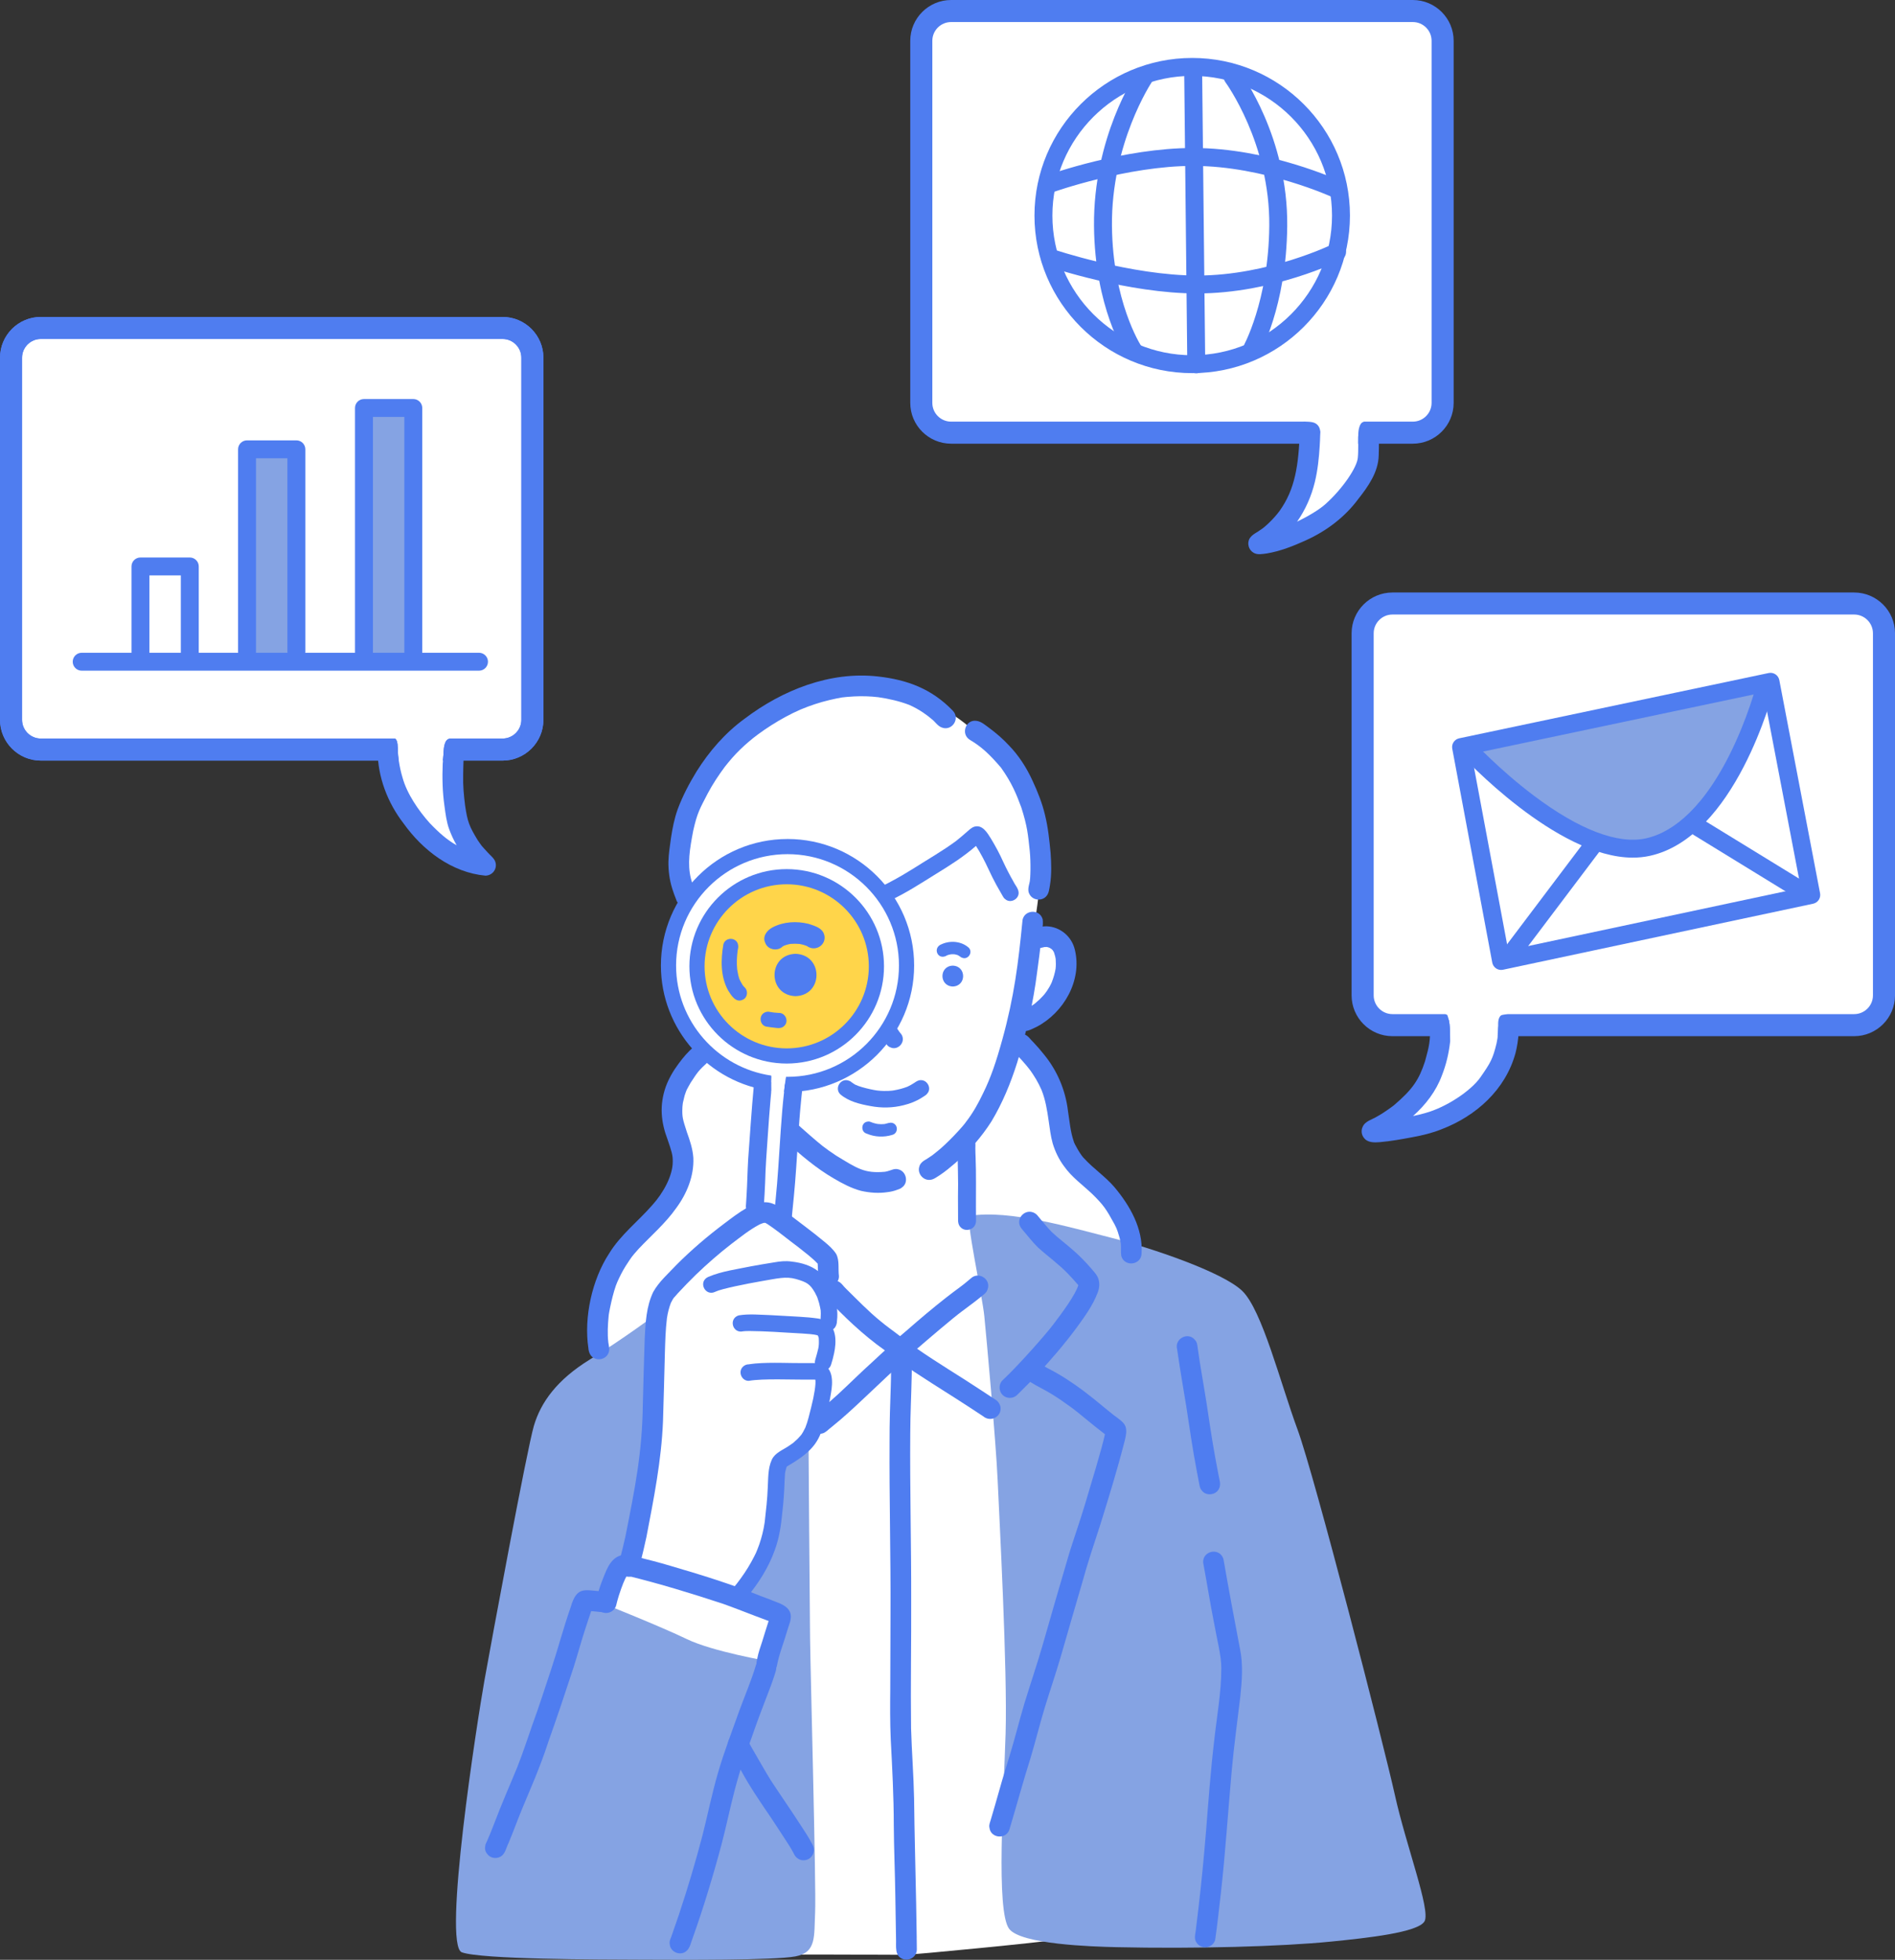 <svg width="236" height="244" viewBox="0 0 236 244" fill="none" xmlns="http://www.w3.org/2000/svg">
<rect x="0" y="0" width="236" height="244" fill="#333333" stroke="none"/>
<g id="_&#227;&#131;&#172;&#227;&#130;&#164;&#227;&#131;&#164;&#227;&#131;&#188;_11" clip-path="url(#clip0_328_7870)">
<g id="Group">
<path id="Vector" d="M108.251 85.629C104.264 85.45 99.385 86.757 95.932 88.898C92.48 91.039 87.66 96.268 86.648 99.121C85.637 101.974 84.386 104.41 84.625 106.551C84.864 108.692 85.518 111.306 85.518 111.306C85.518 111.306 84.507 113.267 83.912 115.942C83.318 118.616 82.841 120.28 83.734 123.133C84.627 125.986 87.126 130.385 87.126 130.385C87.126 130.385 87.899 131.395 86.709 132.524C85.518 133.653 84.567 133.951 84.388 136.03C84.209 138.11 84.269 138.348 84.685 140.726C85.101 143.104 85.697 143.639 85.103 145.54C84.508 147.442 81.382 151.534 78.768 154.441C76.154 157.349 75.204 156.637 74.847 161.087C74.489 165.537 74.787 166.843 74.787 169.215C74.787 171.588 71.578 184.228 71.46 185.83C71.341 187.433 72.89 239.562 72.89 239.562C72.89 239.562 91.453 243.389 97.736 243.352C103.49 243.317 112.222 243.396 112.95 243.372C113.678 243.348 129.596 241.866 131.988 241.437C136.837 240.569 140.666 155.956 140.666 155.956C140.666 155.956 142.016 153.599 138.958 150.374C135.901 147.149 134.448 147.531 132.974 143.762C131.5 139.993 132.081 139.086 130.585 135.641C129.087 132.196 126.231 128.921 126.231 128.921L126.981 126.825C126.981 126.825 127.095 129.065 129.395 126.372C131.695 123.679 133.398 122.596 132.895 120.833C132.392 119.071 131.578 117.427 131.578 117.427L128.534 116.892C128.534 116.892 129.462 111.677 129.558 108.917C129.654 106.156 129.797 99.977 126.971 96.793C124.146 93.609 120.396 89.77 117.957 88.61C115.518 87.45 108.251 85.629 108.251 85.629Z" fill="white"/>
<path id="Vector_2" d="M97.933 131.148C104.022 131.148 108.958 126.218 108.958 120.136C108.958 114.055 104.022 109.125 97.933 109.125C91.844 109.125 86.908 114.055 86.908 120.136C86.908 126.218 91.844 131.148 97.933 131.148Z" fill="#FFD54A"/>
<g id="Group_2">
<path id="Vector_3" d="M81.879 163.52C81.879 163.52 77.567 166.731 73.464 169.258C69.361 171.785 67.351 174.588 66.487 177.524C65.623 180.459 61.221 204.234 60.331 209.219C59.441 214.207 55.079 242.183 57.519 243.068C59.96 243.954 74.416 243.967 80.053 243.986C84.804 244.003 96.396 244.075 99.055 243.578C101.715 243.08 101.368 241.087 101.514 238.073C101.659 235.06 100.93 207.972 100.884 203.919C100.838 199.865 100.693 179.79 100.693 179.79C100.693 179.79 99.788 180.028 98.12 180.836C96.453 181.646 96.358 182.384 96.358 184.691C96.358 186.998 95.692 192.495 94.118 194.447C92.547 196.398 91.451 198.444 91.451 198.444L97.026 200.633L95.692 206.819C95.692 206.819 88.751 205.624 85.54 204.073C82.33 202.522 75.298 199.717 75.298 199.717L77.057 194.849L78.804 195.655C78.804 195.655 81.116 183.094 81.629 176.29C82.143 169.486 81.879 163.518 81.879 163.518V163.52Z" fill="#85A3E3"/>
<path id="Vector_4" d="M120.767 151.384C120.19 151.482 122.332 161.329 122.584 163.856C122.837 166.383 124.029 179.436 124.244 184.264C124.458 189.091 125.475 207.907 125.235 215.831C124.994 223.755 124.025 237.874 125.666 240.13C127.086 242.082 136.049 242.358 138.991 242.425C148.807 242.65 159.638 242.348 165.813 241.727C170.197 241.286 176.66 240.603 177.417 239.19C178.175 237.776 175.109 229.777 173.716 223.481C172.323 217.185 163.721 183.744 161.586 177.958C159.451 172.173 157.177 163.082 154.695 160.71C152.213 158.337 143.242 155.328 138.395 154.105C133.55 152.88 125.666 150.554 120.764 151.382L120.767 151.384Z" fill="#85A3E3"/>
</g>
<g id="Group_3">
<path id="Vector_5" d="M118.653 88.473C116.045 85.774 113.01 84.63 109.336 84.222C103.369 83.546 97.43 85.924 92.731 89.483C90.309 91.247 88.323 93.535 86.738 96.066C85.826 97.556 85.006 99.118 84.397 100.756C83.991 101.897 83.749 103.089 83.57 104.285C83.438 105.283 83.265 106.283 83.244 107.292C83.229 108.426 83.382 109.565 83.723 110.648C83.861 111.097 84.027 111.536 84.199 111.974C84.285 112.296 84.505 112.574 84.792 112.742C85.496 113.171 86.473 112.766 86.684 111.974C86.822 111.553 86.638 111.161 86.487 110.775C86.317 110.322 86.168 109.862 86.047 109.394C85.584 107.555 85.903 105.693 86.331 103.432C86.83 101.205 87.141 100.711 88.16 98.747C88.771 97.603 89.491 96.519 90.262 95.477C90.558 95.103 90.86 94.736 91.173 94.376C91.81 93.65 92.507 92.978 93.242 92.353C94.584 91.182 97.207 89.41 99.718 88.332C99.728 88.327 99.737 88.324 99.747 88.32C100.899 87.838 102.088 87.445 103.302 87.157C104.927 86.793 104.817 86.809 106.372 86.706C107.371 86.656 108.376 86.684 109.369 86.802C110.683 86.992 111.99 87.287 113.232 87.761C114.518 88.325 115.528 89.089 116.002 89.504C116.442 89.821 116.736 90.355 117.246 90.561C118.524 91.105 119.64 89.482 118.653 88.475V88.473Z" fill="#4F7DF0"/>
<path id="Vector_6" d="M130.841 106.215C130.693 104.631 130.53 103.039 130.15 101.492C129.802 100.008 129.235 98.589 128.594 97.21C127.85 95.582 126.875 94.057 125.621 92.774C124.893 91.99 124.08 91.292 123.223 90.652C122.73 90.307 122.241 89.832 121.626 89.749C120.25 89.531 119.606 91.42 120.805 92.124C122.201 92.951 123.225 93.889 124.661 95.572C126.026 97.485 126.593 98.909 127.196 100.543C127.95 102.899 128.021 103.88 128.242 105.913C128.39 107.335 128.342 109.564 128.209 109.914C128.096 110.396 127.943 110.921 128.235 111.372C128.634 112.087 129.688 112.217 130.259 111.632C130.643 111.257 130.669 110.687 130.764 110.186C130.975 108.872 130.934 107.539 130.841 106.217V106.215Z" fill="#4F7DF0"/>
<path id="Vector_7" d="M129.852 114.447C129.439 113.032 127.342 113.3 127.321 114.789C126.816 119.896 126.318 124.037 124.827 129.426C124.075 132.158 123.392 134.174 122.445 136.089C121.849 137.346 121.169 138.569 120.312 139.669C120.044 140.115 117.904 142.455 116.585 143.455C115.965 143.948 116.349 143.68 115.415 144.296C115.011 144.519 114.594 144.793 114.482 145.272C114.245 146.064 114.898 146.91 115.724 146.9C116.243 146.907 116.65 146.543 117.071 146.289C117.741 145.84 118.362 145.322 118.974 144.797C120.707 143.306 122.23 141.563 123.462 139.638C124.845 137.344 125.87 134.847 126.676 132.297C127.809 128.616 128.685 124.85 129.163 121.026C129.35 119.645 129.537 118.263 129.693 116.878C129.745 116.07 129.949 115.254 129.853 114.447H129.852Z" fill="#4F7DF0"/>
<path id="Vector_8" d="M111.89 145.591C111.404 145.428 110.966 145.718 110.504 145.826C110.408 145.85 110.31 145.871 110.212 145.888C107.653 146.119 106.775 145.481 104.122 143.87C102.584 142.834 102.39 142.664 100.91 141.388C100.551 141.067 100.185 140.757 99.828 140.436C99.652 140.276 99.489 140.091 99.256 140.024C97.966 139.484 96.867 141.103 97.849 142.11C99.719 143.798 101.65 145.45 103.837 146.72C104.908 147.349 106.03 147.945 107.237 148.265C108.32 148.509 109.445 148.591 110.544 148.422C110.951 148.375 111.351 148.281 111.732 148.133C111.94 148.049 112.167 148.003 112.33 147.84C113.187 147.252 112.885 145.843 111.892 145.589L111.89 145.591Z" fill="#4F7DF0"/>
<path id="Vector_9" d="M133.864 118.266C133.491 116.618 132.066 115.396 130.369 115.326C129.992 115.315 129.618 115.384 129.25 115.458C128.969 115.526 128.658 115.568 128.443 115.777C127.318 116.611 128.223 118.393 129.566 118.028C129.745 117.983 129.922 117.938 130.102 117.904C130.193 117.897 130.284 117.896 130.375 117.901C130.389 117.904 130.405 117.906 130.418 117.909C130.499 117.93 130.578 117.952 130.657 117.98C130.679 117.992 130.703 118 130.724 118.012C130.788 118.047 130.848 118.084 130.908 118.124C130.935 118.148 130.965 118.17 130.992 118.194C131.035 118.234 131.074 118.275 131.114 118.318C131.167 118.395 131.214 118.475 131.257 118.559C131.311 118.719 131.361 118.88 131.403 119.043C131.425 119.136 131.444 119.23 131.461 119.325C131.466 119.369 131.471 119.414 131.475 119.458C131.504 119.838 131.504 120.218 131.464 120.598C131.366 121.188 131.193 121.762 130.975 122.318C130.81 122.689 130.607 123.044 130.377 123.378C130.058 123.799 130.219 123.667 129.486 124.413C128.627 125.161 129.068 124.837 128.237 125.38C127.972 125.538 127.696 125.675 127.416 125.802C127.212 125.871 126.999 125.924 126.842 126.08C125.985 126.665 126.287 128.079 127.28 128.331C127.933 128.509 128.546 128.086 129.122 127.834C132.483 126.067 134.781 122.061 133.866 118.266H133.864Z" fill="#4F7DF0"/>
<path id="Vector_10" d="M138.799 147.811C137.665 146.488 136.195 145.512 135.023 144.232C134.635 143.901 133.733 142.323 133.709 142.064C133.299 140.866 133.209 139.594 133.007 138.351C132.708 135.754 131.664 133.274 129.994 131.26C129.589 130.748 129.159 130.254 128.711 129.779C128.35 129.453 128.081 128.976 127.615 128.799C126.65 128.372 125.59 129.294 125.877 130.318C125.982 130.731 126.327 130.999 126.604 131.301C127.024 131.736 127.435 132.182 127.821 132.649C128.273 133.212 128.385 133.311 129.044 134.39C129.292 134.816 129.513 135.255 129.712 135.704C130.205 136.933 130.411 138.245 130.599 139.549C130.74 140.492 130.841 141.448 131.104 142.368C131.411 143.381 131.878 144.354 132.516 145.203C133.476 146.574 134.862 147.54 136.059 148.686C137.442 150.048 137.763 150.528 138.812 152.446C138.89 152.595 138.962 152.748 139.032 152.901C139.092 153.05 139.151 153.199 139.202 153.352C139.362 153.827 139.503 154.311 139.582 154.805C139.626 155.327 139.566 155.855 139.642 156.373C140.049 157.788 142.155 157.517 142.172 156.032C142.357 152.956 140.717 150.099 138.799 147.813V147.811Z" fill="#4F7DF0"/>
<g id="Group_4">
<path id="Vector_11" d="M75.76 167.135C75.76 167.125 75.759 167.114 75.757 167.104C75.757 167.109 75.757 167.114 75.757 167.119C75.757 167.125 75.757 167.13 75.759 167.133L75.76 167.135Z" fill="#4F7DF0"/>
<path id="Vector_12" d="M86.432 130.316C85.69 130.925 85.077 131.664 84.508 132.433C83.854 133.313 83.292 134.267 82.914 135.298C82.111 137.602 82.299 139.676 83.156 141.923C83.625 143.285 83.804 143.848 83.782 144.601C83.801 146.349 82.624 148.497 81.26 150.01C79.479 152.059 77.27 153.74 75.845 156.083C73.734 159.315 72.703 164.007 73.273 167.824C73.311 168.315 73.486 168.819 73.943 169.066C74.531 169.425 75.369 169.203 75.706 168.605C75.989 168.136 75.84 167.635 75.759 167.136C75.772 167.253 75.781 167.335 75.759 167.129C75.759 167.126 75.759 167.124 75.759 167.121C75.748 167.062 75.74 167.002 75.733 166.944C75.74 166.98 75.748 167.045 75.757 167.105C75.633 166.028 75.697 164.94 75.798 163.863C75.781 163.702 76.322 160.801 76.923 159.506C76.901 159.557 76.879 159.612 76.863 159.646C77.174 158.948 77.516 158.258 77.925 157.612C78.749 156.358 78.615 156.526 79.551 155.466C81.126 153.798 82.89 152.294 84.216 150.405C85.542 148.612 86.444 146.414 86.348 144.159C86.274 143.047 85.92 141.992 85.544 140.952C85.029 139.331 84.931 139.125 84.987 137.827C85.06 137.163 84.991 137.516 85.262 136.403C85.558 135.55 85.4 135.9 86.006 134.809C86.856 133.529 86.915 133.351 88.254 132.138C89.395 130.901 87.705 129.156 86.432 130.318V130.316Z" fill="#4F7DF0"/>
</g>
<path id="Vector_13" d="M136.669 158.933C136.485 158.571 136.186 158.279 135.93 157.967C135.231 157.16 134.493 156.387 133.685 155.687C132.806 154.901 131.846 154.206 130.989 153.395C130.324 152.716 129.747 151.959 129.127 151.24C127.881 150.098 126.145 151.799 127.304 153.06C127.959 153.815 128.56 154.622 129.276 155.32C130.513 156.435 131.878 157.406 133.033 158.612C133.467 159.065 133.89 159.53 134.295 160.008C133.912 161.228 132.344 163.367 131.157 164.918C130.314 166.055 126.823 170.015 124.857 171.847C124.271 172.411 124.407 173.468 125.118 173.868C125.606 174.16 126.282 174.072 126.679 173.667C126.837 173.511 126.995 173.355 127.153 173.199C127.847 172.509 128.539 171.818 129.206 171.103C130.923 169.255 132.571 167.339 134.072 165.309C135.059 163.952 136.068 162.58 136.676 161.003C136.956 160.35 137.002 159.578 136.67 158.934L136.669 158.933Z" fill="#4F7DF0"/>
<path id="Vector_14" d="M138.665 176.158C138.314 175.886 137.971 175.606 137.629 175.321C136.743 174.58 135.844 173.851 134.92 173.154C133.527 172.113 132.072 171.159 130.521 170.37C130.089 170.171 129.714 169.785 129.228 169.744C127.849 169.53 127.21 171.411 128.407 172.118C129.225 172.626 130.099 173.034 130.922 173.534C131.808 174.069 132.648 174.674 133.489 175.277C134.176 175.765 136.1 177.423 137.608 178.565C137.194 180.475 135.868 184.789 135.116 187.316C134.518 189.313 133.826 191.279 133.197 193.267C132.066 197.106 130.947 200.949 129.852 204.799C129.147 207.244 128.323 209.652 127.577 212.083C126.921 214.286 126.377 216.521 125.698 218.717C125.071 220.71 124.486 222.717 123.926 224.731C123.756 225.32 123.586 225.907 123.41 226.493C123.323 226.84 123.134 227.185 123.223 227.547C123.371 228.905 125.355 229.063 125.731 227.718C126.604 224.807 127.392 221.87 128.313 218.971C128.948 216.873 129.465 214.742 130.099 212.644C130.746 210.522 131.471 208.424 132.093 206.295C132.995 203.214 133.86 200.124 134.776 197.048C135.441 194.617 136.239 192.229 137.024 189.836C138.103 186.372 139.171 182.902 140.068 179.387C140.566 177.412 140.088 177.225 138.666 176.158H138.665Z" fill="#4F7DF0"/>
<path id="Vector_15" d="M151.746 183.609C151.61 182.909 151.48 182.205 151.351 181.504C150.918 179.152 150.583 176.786 150.221 174.422C149.968 172.806 149.673 171.197 149.419 169.581C149.326 168.963 149.247 168.344 149.149 167.728C149.101 167.426 149.08 167.093 148.852 166.867C148.022 165.745 146.231 166.644 146.598 167.989C146.937 170.372 147.351 172.741 147.739 175.115C148.142 177.776 148.527 180.438 149.032 183.082C149.133 183.629 149.238 184.175 149.346 184.72C149.405 185.008 149.437 185.326 149.654 185.544C150.143 186.278 151.363 186.177 151.779 185.413C152.12 184.84 151.844 184.211 151.748 183.61L151.746 183.609Z" fill="#4F7DF0"/>
<path id="Vector_16" d="M154.431 205.318C153.718 201.589 153.02 197.858 152.368 194.118C151.87 192.504 149.489 193.14 149.884 194.802C150.329 197.159 150.695 199.532 151.162 201.886C151.581 204.236 152.1 206.094 152.1 207.689C152.103 210.736 151.531 213.743 151.208 216.764C150.762 220.544 150.487 224.34 150.186 228.133C149.929 231.218 149.638 234.299 149.278 237.371C149.159 238.402 149.037 239.433 148.903 240.463C148.829 240.921 148.716 241.394 148.984 241.809C149.532 242.772 151.054 242.59 151.339 241.502C151.614 239.569 151.825 237.625 152.047 235.685C152.613 230.64 152.935 225.572 153.391 220.516C153.666 217.413 154.104 214.328 154.465 211.235C154.674 209.271 154.827 207.271 154.434 205.32L154.431 205.318Z" fill="#4F7DF0"/>
<path id="Vector_17" d="M104.144 156.13C103.752 155.521 103.206 155.039 102.65 154.584C101.892 153.958 101.123 153.349 100.338 152.757C98.991 151.755 99.031 151.743 97.825 150.846C97.347 150.51 96.891 150.12 96.344 149.901C95.922 149.71 95.436 149.647 94.975 149.69C94.259 149.744 93.6 150.072 92.974 150.402C91.987 150.968 91.083 151.669 90.175 152.355C88.088 153.922 86.102 155.62 84.257 157.466C83.249 158.549 82.085 159.544 81.355 160.846C80.487 162.65 80.388 164.688 80.29 166.654C80.189 169.399 80.137 172.144 80.056 174.889C79.979 180.849 79.091 185.235 77.89 191.287C77.686 192.202 77.466 193.113 77.232 194.02C77.157 194.411 76.939 194.797 77.028 195.199C77.083 196.081 78.203 196.606 78.943 196.139C79.476 195.832 79.58 195.243 79.718 194.694C80.001 193.583 80.273 192.468 80.508 191.344C81.418 186.592 82.373 181.818 82.567 176.971C82.66 174.158 82.727 171.345 82.801 168.531C82.844 167.056 82.882 165.579 83.059 164.112C83.156 163.465 83.314 162.827 83.548 162.216C84.017 161.336 83.758 161.808 84.431 161C85.156 160.225 85.891 159.454 86.654 158.715C88.064 157.36 89.536 156.07 91.085 154.874C92.205 154.025 93.306 153.134 94.549 152.472C94.625 152.434 94.701 152.402 94.778 152.367C94.869 152.333 94.96 152.301 95.053 152.271C95.084 152.261 95.115 152.254 95.147 152.246C95.194 152.244 95.24 152.244 95.285 152.246C95.302 152.249 95.319 152.253 95.334 152.258C95.664 152.44 95.966 152.669 96.276 152.884C97.423 153.711 97.957 154.179 99.417 155.27C100.242 155.932 101.107 156.56 101.834 157.33C101.849 157.766 101.863 158.202 101.889 158.638C101.908 159.051 101.959 159.502 102.282 159.797C103.06 160.593 104.501 160.014 104.481 158.888C104.36 157.981 104.573 156.956 104.142 156.13H104.144Z" fill="#4F7DF0"/>
<path id="Vector_18" d="M98.447 200.908C98.263 200.155 97.512 199.776 96.844 199.517C96.126 199.217 95.391 198.959 94.665 198.681C91.013 197.199 87.244 196.048 83.464 194.942C82.1 194.532 80.721 194.18 79.338 193.839C78.713 193.679 78.079 193.456 77.432 193.615C75.874 193.991 75.431 195.76 74.893 197.062C74.639 197.76 74.417 198.472 74.249 199.196C74.053 199.858 74.477 200.608 75.149 200.779C75.817 200.961 76.557 200.556 76.734 199.881C76.829 199.479 76.937 199.081 77.059 198.688C77.451 197.481 77.792 196.604 78.079 196.173C78.119 196.184 78.156 196.194 78.196 196.202C82.183 197.177 86.107 198.385 90.005 199.663C91.355 200.141 92.686 200.67 94.025 201.179C94.738 201.455 95.298 201.646 95.722 201.817C95.456 202.663 95.183 203.505 94.927 204.355C94.706 205.048 94.451 205.732 94.317 206.449C94.276 206.725 94.163 207.005 94.235 207.283C94.388 208.657 96.368 208.789 96.743 207.455C97.019 205.948 97.612 204.521 98.033 203.051C98.223 202.349 98.615 201.651 98.45 200.908H98.447Z" fill="#4F7DF0"/>
<path id="Vector_19" d="M75.343 198.137C72.923 198.098 71.894 197.23 71.056 200.144C70.161 202.697 69.481 205.317 68.626 207.881C67.865 210.137 67.157 212.412 66.334 214.647C65.704 216.438 65.123 218.248 64.421 220.014C63.638 221.943 62.513 224.464 61.482 227.2C61.089 228.207 60.943 228.555 60.774 228.945C60.666 229.257 60.443 229.536 60.427 229.871C60.355 230.199 60.458 230.573 60.681 230.821C61.041 231.345 61.805 231.465 62.344 231.152C62.942 230.801 63.036 230.034 63.334 229.459C63.907 228.099 64.407 226.707 64.965 225.342C65.953 222.949 67.251 220.079 68.297 216.838C69.39 213.764 70.424 210.671 71.439 207.573C71.961 205.933 72.403 204.268 72.944 202.635C73.174 201.954 73.387 201.266 73.624 200.587C74.355 200.618 75.135 200.846 75.84 200.599C77.121 200.096 76.731 198.132 75.343 198.137Z" fill="#4F7DF0"/>
<path id="Vector_20" d="M96.65 207.487C96.499 206.116 94.513 205.981 94.142 207.315C93.57 209.244 92.767 211.091 92.076 212.978C91.171 215.545 90.178 218.085 89.424 220.702C88.674 223.256 88.155 225.867 87.502 228.447C86.628 231.796 85.638 235.115 84.544 238.401C84.269 239.203 83.996 240.006 83.713 240.806C83.593 241.226 83.309 241.639 83.411 242.087C83.45 242.722 84.058 243.197 84.677 243.202C85.506 243.19 85.864 242.569 86.066 241.856C86.305 241.197 86.533 240.535 86.76 239.872C87.432 237.927 88.045 235.961 88.632 233.99C89.215 232.007 89.781 230.018 90.266 228.01C90.81 225.711 91.312 223.4 91.983 221.134C92.586 219.019 93.402 216.975 94.113 214.896C94.694 213.253 95.348 211.638 95.953 210.005C96.148 209.479 96.339 208.95 96.504 208.415C96.588 208.113 96.733 207.804 96.65 207.489V207.487Z" fill="#4F7DF0"/>
<path id="Vector_21" d="M100.855 229.049C100.485 228.406 100.072 227.79 99.668 227.167C98.471 225.32 97.213 223.513 96.006 221.674C95.144 220.283 94.357 218.845 93.527 217.435C93.411 217.228 93.302 217.013 93.208 216.795C93.208 216.792 93.204 216.787 93.203 216.783C93.115 216.463 92.897 216.183 92.61 216.015C91.641 215.432 90.403 216.378 90.717 217.468C91.107 218.526 91.738 219.465 92.293 220.439C93.385 222.455 94.678 224.342 95.968 226.232C96.724 227.394 97.504 228.538 98.242 229.71C98.438 230.02 98.625 230.334 98.797 230.658C98.929 230.905 99.043 231.185 99.295 231.334C99.677 231.677 100.293 231.689 100.726 231.436C101.121 231.192 101.353 230.789 101.363 230.324C101.368 229.849 101.057 229.459 100.851 229.053L100.855 229.049Z" fill="#4F7DF0"/>
<path id="Vector_22" d="M120.875 159.187C119.735 160.185 119.261 160.425 117.747 161.619C116.13 162.891 114.556 164.217 113.009 165.574C112.705 165.838 112.399 166.099 112.09 166.356C111.09 165.579 110.43 165.143 109.633 164.469C108.119 163.239 106.77 161.825 105.379 160.463C105.03 160.151 104.786 159.676 104.329 159.514C103.04 158.974 101.94 160.594 102.923 161.601C105.126 163.939 107.459 166.172 110.083 168.041C110.226 168.147 110.369 168.255 110.511 168.365C110.633 168.461 110.848 168.631 110.951 168.716C111.36 169.113 111.932 169.32 112.492 169.142C113.015 168.964 113.421 168.576 113.845 168.238C115.667 166.658 118.759 164.026 119.781 163.277C120.551 162.693 121.337 162.132 122.086 161.523C122.4 161.239 122.826 161.014 122.966 160.592C123.51 159.309 121.877 158.204 120.877 159.187H120.875Z" fill="#4F7DF0"/>
<path id="Vector_23" d="M111.356 167.172C110.403 167.881 109.57 168.734 108.691 169.526C107.222 170.845 105.827 172.242 104.376 173.582C103.739 174.158 103.098 174.728 102.438 175.277C102.095 175.561 101.75 175.844 101.403 176.127C101.193 176.287 100.978 176.467 100.905 176.73C100.475 177.694 101.401 178.75 102.425 178.466C102.852 178.351 103.137 177.987 103.484 177.735C103.891 177.4 104.302 177.068 104.702 176.724C107.389 174.398 109.867 171.842 112.538 169.495C112.571 169.468 112.598 169.446 112.622 169.425C112.772 169.32 112.926 169.224 113.019 169.063C113.132 168.939 113.21 168.794 113.249 168.625C113.565 167.541 112.328 166.589 111.356 167.172Z" fill="#4F7DF0"/>
<path id="Vector_24" d="M124.568 175.035C124.458 174.717 124.278 174.431 123.976 174.266C123.345 173.841 122.705 173.427 122.067 173.012C119.474 171.295 116.793 169.711 114.238 167.936C114.151 167.872 114.103 167.834 114.077 167.816C113.642 167.455 113.251 167.001 112.646 166.999C111.516 167.004 110.929 168.395 111.736 169.195C113.076 170.372 114.623 171.274 116.107 172.252C118.232 173.592 120.35 174.942 122.443 176.33C123.424 177.165 124.891 176.295 124.57 175.033L124.568 175.035Z" fill="#4F7DF0"/>
<path id="Vector_25" d="M114.166 241.245C114.147 239.797 114.113 238.349 114.094 236.901C114.015 232.587 113.885 228.274 113.84 223.958C113.782 221.026 113.548 218.099 113.462 215.167C113.395 209.817 113.5 204.466 113.478 199.115C113.493 192.212 113.306 185.31 113.362 178.409C113.369 176.026 113.496 173.645 113.543 171.262C113.555 170.722 113.557 170.181 113.57 169.643C113.57 169.233 113.699 168.809 113.51 168.425C113.01 167.157 111.045 167.521 111.045 168.92C110.939 170.142 110.989 171.372 110.935 172.595C110.86 174.854 110.774 177.114 110.784 179.375C110.74 186.58 110.939 193.782 110.901 200.987C110.893 204.042 110.875 207.098 110.872 210.153C110.853 212.296 110.836 214.44 110.932 216.581C111.119 220.122 111.306 223.664 111.31 227.212C111.329 230.144 111.459 233.074 111.502 236.007C111.525 237.773 111.564 239.538 111.588 241.302C111.641 242.278 111.334 243.595 112.55 243.942C113.113 244.072 113.706 243.859 114.005 243.35C114.122 243.149 114.18 242.933 114.18 242.7C114.177 242.214 114.17 241.729 114.163 241.245H114.166Z" fill="#4F7DF0"/>
<path id="Vector_26" d="M103.795 161.046C102.897 158.516 101.2 157.359 98.567 157.066C97.846 156.961 97.124 157.039 96.411 157.167C95.446 157.318 94.484 157.485 93.524 157.66C91.746 158.03 89.908 158.26 88.225 158.967C86.879 159.547 87.813 161.49 89.117 160.811C89.828 160.458 93.055 159.814 94.771 159.519C96.855 159.167 97.835 158.886 99.123 159.24C100.51 159.638 100.879 159.879 101.48 160.914C101.873 161.696 101.715 161.307 102.006 162.219C102.243 163.247 102.246 163.034 102.196 164.223C102.191 164.285 102.182 164.345 102.176 164.407C102.043 164.926 102.38 165.505 102.904 165.638C103.723 165.82 104.237 165.215 104.237 164.431C104.379 163.288 104.178 162.123 103.794 161.046H103.795Z" fill="#4F7DF0"/>
<path id="Vector_27" d="M102.888 164.491C102.246 164.124 101.478 164.117 100.76 164.026C99.173 163.894 97.581 163.841 95.992 163.738C94.665 163.699 93.32 163.551 92.001 163.766C90.702 164.167 91.222 166.066 92.548 165.75C93.124 165.649 96.214 165.793 97.77 165.901C98.83 165.944 101.227 166.102 101.331 166.15C101.49 166.179 101.655 166.202 101.811 166.248C101.817 166.25 101.82 166.253 101.825 166.255C101.827 166.256 101.83 166.258 101.832 166.262C101.856 166.299 101.88 166.337 101.899 166.377C101.92 166.437 101.94 166.495 101.956 166.557C101.961 166.579 101.963 166.601 101.968 166.624C102.033 167.718 101.903 167.955 101.521 169.329C101.245 170.339 102.495 171.065 103.244 170.331C103.371 170.202 103.46 170.051 103.508 169.876C103.654 169.418 103.782 168.955 103.876 168.485C104.165 167.118 104.226 165.328 102.888 164.491Z" fill="#4F7DF0"/>
<path id="Vector_28" d="M102.318 169.819C101.741 169.66 101.13 169.722 100.537 169.706C98.373 169.737 96.2 169.579 94.039 169.761C93.354 169.838 93.416 169.843 93.251 169.861C92.98 169.857 92.713 169.972 92.523 170.162C91.877 170.782 92.356 171.936 93.251 171.919C95.054 171.602 98.589 171.794 101.284 171.765C101.37 171.765 101.458 171.765 101.544 171.768C101.626 172.295 101.415 173.69 101.023 175.21C100.802 176.057 100.625 176.92 100.297 177.735C100.293 177.742 100.291 177.747 100.288 177.754C99.795 178.718 99.865 178.555 99.316 179.159C98.613 179.804 98.928 179.539 98.218 180.035C97.473 180.538 96.518 180.872 96.118 181.74C95.625 182.814 95.685 184.034 95.616 185.189C95.566 186.609 95.401 188.021 95.243 189.433C95.242 189.447 95.24 189.46 95.238 189.476C95.235 189.495 95.23 189.531 95.221 189.594C95.089 190.51 94.857 191.411 94.558 192.286C94.163 193.348 94.185 193.307 93.56 194.47C93.038 195.417 92.425 196.309 91.765 197.165C91.751 197.184 91.736 197.201 91.722 197.22C91.494 197.477 91.257 197.76 91.274 198.125C91.26 199.017 92.404 199.501 93.033 198.853C94.462 197.11 95.698 195.185 96.465 193.058C97.04 191.533 97.28 189.915 97.428 188.299C97.583 186.995 97.67 185.684 97.712 184.372C97.794 183.29 97.694 183.569 97.947 182.675C97.957 182.655 97.967 182.638 97.974 182.624C97.997 182.598 98.021 182.576 98.045 182.552C99.534 181.674 101.066 180.704 101.899 179.133C102.368 178.255 102.631 177.29 102.868 176.328C103.113 175.366 103.344 174.398 103.495 173.415C103.718 172.142 103.812 170.312 102.32 169.812L102.318 169.819Z" fill="#4F7DF0"/>
<path id="Vector_29" d="M126.196 109.73C125.74 108.934 125.319 108.116 124.932 107.284C124.489 106.287 123.967 105.331 123.404 104.398C122.955 103.679 122.344 102.631 121.342 102.925C120.939 103.058 120.645 103.376 120.329 103.645C119.912 104.009 119.491 104.369 119.056 104.714C117.349 105.97 115.499 107.018 113.715 108.159C112.811 108.723 111.892 109.262 110.951 109.759C110.65 109.92 110.351 110.085 110.042 110.229C109.845 110.31 109.64 110.403 109.529 110.593C108.826 111.458 109.896 112.67 110.858 112.106C112.851 111.178 114.695 109.969 116.559 108.812C118.294 107.752 120.013 106.658 121.547 105.319C122.129 106.227 122.627 107.191 123.082 108.167C123.4 108.855 123.735 109.536 124.099 110.2C124.343 110.641 124.592 111.078 124.848 111.514C124.943 111.681 125.035 111.856 125.204 111.957C125.827 112.506 126.883 111.967 126.859 111.149C126.842 110.612 126.418 110.202 126.2 109.733L126.196 109.73Z" fill="#4F7DF0"/>
<path id="Vector_30" d="M118.658 120.224C116.939 120.275 116.944 122.766 118.658 122.823C120.377 122.771 120.372 120.28 118.658 120.224Z" fill="#4F7DF0"/>
<path id="Vector_31" d="M99.072 118.752C95.585 118.858 95.594 123.909 99.072 124.024C102.559 123.917 102.55 118.867 99.072 118.752Z" fill="#4F7DF0"/>
<path id="Vector_32" d="M114.68 134.482C114.366 134.47 114.111 134.648 113.864 134.818C113.591 134.993 113.311 135.159 113.015 135.295C112.474 135.506 111.908 135.65 111.336 135.751C111.176 135.792 110.324 135.883 109.434 135.789C109.032 135.78 106.75 135.305 106.298 134.907C106.222 134.859 106.15 134.808 106.076 134.758C105.985 134.679 105.893 134.605 105.772 134.573C104.757 134.111 103.857 135.458 104.647 136.242C105.692 137.137 107.073 137.463 108.395 137.705C109.767 137.968 111.185 137.947 112.541 137.599C113.338 137.405 114.116 137.105 114.807 136.659C115.037 136.492 115.329 136.377 115.491 136.135C116.04 135.511 115.501 134.459 114.682 134.482H114.68Z" fill="#4F7DF0"/>
<path id="Vector_33" d="M120.63 117.978C119.721 117.173 118.337 117.065 117.251 117.563C116.138 117.988 116.744 119.524 117.816 119.017C117.863 118.983 117.904 118.959 117.936 118.94C118.017 118.911 118.1 118.884 118.184 118.863C118.263 118.842 118.343 118.827 118.424 118.812C118.489 118.806 118.589 118.8 118.661 118.803C118.728 118.803 118.807 118.808 118.867 118.812C118.984 118.832 119.099 118.856 119.211 118.894C119.249 118.908 119.273 118.916 119.292 118.921C119.383 118.969 119.487 119.038 119.551 119.081C119.621 119.143 119.695 119.201 119.788 119.227C120.551 119.572 121.224 118.563 120.633 117.976L120.63 117.978Z" fill="#4F7DF0"/>
<path id="Vector_34" d="M111.131 139.803C110.812 139.721 110.506 139.875 110.192 139.937C110.18 139.937 110.159 139.94 110.126 139.946C109.862 139.976 109.594 139.97 109.329 139.94C109.261 139.93 109.19 139.918 109.123 139.903C108.95 139.863 108.776 139.819 108.61 139.755C108.433 139.685 108.249 139.589 108.055 139.642C107.229 139.729 107.155 140.929 107.952 141.145C108.948 141.575 110.099 141.615 111.131 141.292C111.88 141.09 111.878 140.011 111.131 139.803Z" fill="#4F7DF0"/>
<path id="Vector_35" d="M121.542 150.204C121.535 148.173 121.581 146.142 121.5 144.112C121.488 143.725 121.466 143.339 121.468 142.951C121.461 142.668 121.53 142.363 121.382 142.105C120.946 140.988 119.24 141.338 119.245 142.534C119.25 144.699 119.365 146.866 119.305 149.034C119.302 149.955 119.314 150.877 119.317 151.798C119.293 152.163 119.371 152.546 119.645 152.807C120.137 153.321 121.049 153.196 121.399 152.58C121.5 152.407 121.55 152.218 121.552 152.017C121.549 151.412 121.545 150.808 121.542 150.202V150.204Z" fill="#4F7DF0"/>
<path id="Vector_36" d="M102.516 116.053C102.133 115.439 101.353 115.247 100.707 115.024C99.223 114.657 97.583 114.741 96.216 115.46C95.516 115.82 94.913 116.595 95.307 117.391C95.606 118.251 96.836 118.479 97.464 117.843C97.528 117.803 97.593 117.767 97.66 117.735C97.876 117.654 98.1 117.589 98.326 117.542C98.374 117.532 98.423 117.527 98.471 117.518C98.845 117.488 99.223 117.491 99.597 117.527C99.881 117.577 100.159 117.656 100.429 117.757C100.446 117.765 100.465 117.774 100.487 117.784C101.702 118.658 103.229 117.386 102.516 116.053Z" fill="#4F7DF0"/>
<path id="Vector_37" d="M112.397 129.084C112.34 128.842 112.176 128.666 112.019 128.484C111.777 128.136 111.574 127.724 111.121 127.624C110.178 127.35 109.354 128.422 109.86 129.263C110.004 129.511 110.181 129.74 110.36 129.964C110.501 130.148 110.661 130.333 110.891 130.4C111.712 130.802 112.651 129.945 112.397 129.084Z" fill="#4F7DF0"/>
<path id="Vector_38" d="M92.681 122.879C92.624 122.821 92.572 122.758 92.523 122.694C92.507 122.672 92.488 122.646 92.468 122.615C92.023 121.862 91.995 121.759 91.805 120.682C91.724 119.91 91.769 119.128 91.865 118.359C91.906 118.138 91.968 117.918 91.928 117.699C91.822 116.692 90.353 116.599 90.089 117.573C89.759 119.488 89.716 121.577 90.686 123.322C91.056 123.916 91.631 124.864 92.454 124.489C93.115 124.255 93.218 123.305 92.682 122.881L92.681 122.879Z" fill="#4F7DF0"/>
<path id="Vector_39" d="M97.011 126.115C96.162 126.058 96.576 126.082 95.91 125.993C95.668 125.926 95.398 125.96 95.181 126.087C94.47 126.482 94.618 127.612 95.406 127.811C95.844 127.877 96.282 127.944 96.722 127.983C97.062 128.031 97.432 127.983 97.677 127.722C98.27 127.158 97.83 126.094 97.009 126.111L97.011 126.115Z" fill="#4F7DF0"/>
</g>
<g id="Group_5">
<path id="Vector_40" d="M97.974 132.413C91.293 132.413 85.857 126.983 85.857 120.31C85.857 113.636 91.293 108.207 97.974 108.207C104.656 108.207 110.092 113.636 110.092 120.31C110.092 126.983 104.656 132.413 97.974 132.413ZM97.974 110.094C92.335 110.094 87.746 114.676 87.746 120.31C87.746 125.943 92.334 130.525 97.974 130.525C103.615 130.525 108.203 125.943 108.203 120.31C108.203 114.676 103.615 110.094 97.974 110.094Z" fill="#4F7DF0"/>
<path id="Vector_41" d="M98.076 104.458C89.381 104.458 82.308 111.523 82.308 120.207C82.308 128.201 88.302 134.82 96.037 135.821C96.032 135.542 96.028 135.26 96.032 134.981C96.035 134.675 96.049 134.37 96.063 134.065C96.064 134.011 96.056 133.962 96.044 133.912C89.352 132.926 84.199 127.16 84.199 120.207C84.199 112.564 90.425 106.345 98.077 106.345C105.729 106.345 111.956 112.564 111.956 120.207C111.956 127.849 105.729 134.068 98.077 134.068C98.024 134.068 97.971 134.068 97.916 134.065C97.912 134.065 97.909 134.065 97.906 134.066C97.9 134.066 97.897 134.066 97.894 134.066C97.839 134.277 97.823 134.511 97.792 134.723C97.778 134.816 97.765 134.91 97.751 135.005C97.748 135.034 97.744 135.061 97.739 135.091C97.739 135.103 97.736 135.113 97.734 135.125C97.718 135.24 97.703 135.355 97.694 135.468C97.682 135.628 97.665 135.787 97.646 135.945C97.789 135.95 97.933 135.953 98.077 135.953C106.772 135.953 113.845 128.889 113.845 120.205C113.845 111.521 106.772 104.457 98.077 104.457L98.076 104.458Z" fill="#4F7DF0"/>
<path id="Vector_42" d="M96.032 134.983C96.032 134.916 96.035 134.849 96.037 134.782C96.03 134.768 96.025 134.753 96.016 134.739C95.58 133.622 93.874 133.972 93.88 135.168C93.594 138.22 93.4 141.28 93.175 144.337C93.088 145.809 93.071 147.285 92.98 148.758C92.959 149.129 92.935 149.498 92.911 149.868C92.852 150.271 92.902 150.709 93.215 151.002C93.706 151.515 94.618 151.392 94.969 150.776C95.07 150.602 95.12 150.414 95.121 150.213C95.19 149.228 95.247 148.242 95.288 147.255C95.333 145.284 95.487 143.32 95.623 141.354C95.717 139.877 95.836 138.402 95.958 136.928C95.984 136.619 96.015 136.312 96.042 136.005C96.033 135.665 96.028 135.324 96.032 134.984V134.983Z" fill="#4F7DF0"/>
<path id="Vector_43" d="M99.85 134.926C99.439 133.878 97.912 134.121 97.73 135.146C97.725 135.187 97.722 135.228 97.717 135.271C97.715 135.298 97.713 135.327 97.713 135.355C97.693 135.52 97.677 135.684 97.658 135.849C97.658 135.852 97.658 135.858 97.658 135.861C97.296 139.036 97.147 142.229 96.923 145.416C96.832 146.72 96.733 148.024 96.597 149.324C96.544 149.841 96.496 150.357 96.444 150.873C96.322 151.414 96.533 152.062 97.095 152.253C97.784 152.596 98.666 151.995 98.641 151.234C98.716 150.467 98.792 149.7 98.869 148.931C99.099 146.585 99.228 144.231 99.391 141.879C99.488 140.321 99.592 138.764 99.75 137.209C99.8 136.703 99.845 136.195 99.907 135.691C99.944 135.434 99.991 135.158 99.853 134.923L99.85 134.926Z" fill="#4F7DF0"/>
</g>
</g>
<g id="Group_6">
<path id="Vector_44" d="M2.977 41.301C2.977 41.301 2.101 46.671 1.573 50.057C1.046 53.444 1.632 91.501 1.632 91.501C1.632 91.501 2.391 93.019 4.787 93.369C7.183 93.719 48.473 93.056 48.473 93.056C48.473 93.056 47.478 98.611 50.347 101.77C53.215 104.928 59.01 107.325 59.01 107.325C59.01 107.325 57.195 103.583 56.728 99.956C56.26 96.33 56.728 93.231 56.728 93.231C56.728 93.231 63.928 94.868 65.041 92.763C66.154 90.658 66.68 83.817 66.446 79.665C66.212 75.514 65.802 42.418 65.802 42.418L61.997 40.781L2.975 41.301H2.977Z" fill="white"/>
<path id="Vector_45" d="M30.56 83.002L30.754 56.056L36.946 56.147L37.121 82.745L30.56 83.002Z" fill="#85A3E3"/>
<path id="Vector_46" d="M45.172 82.295L45.397 50.405L51.798 50.544L51.448 82.271L45.172 82.295Z" fill="#85A3E3"/>
<g id="Group_7">
<path id="Vector_47" d="M62.586 39.457H5.088C2.283 39.457 0 41.737 0 44.538V89.615C0 92.417 2.283 94.697 5.088 94.697H49.658C49.569 94.244 49.558 93.772 49.541 93.304C49.527 92.931 49.544 92.444 49.35 92.112C49.309 92.039 49.254 91.99 49.192 91.952H5.088C3.798 91.952 2.748 90.904 2.748 89.615V44.538C2.748 43.25 3.798 42.202 5.088 42.202H62.586C63.876 42.202 64.926 43.25 64.926 44.538V89.615C64.926 90.904 63.876 91.952 62.586 91.952H56.022C55.877 91.984 55.743 92.045 55.637 92.159C55.439 92.372 55.359 92.703 55.307 92.981C55.251 93.297 55.244 93.621 55.228 93.942C55.216 94.194 55.196 94.446 55.173 94.697H62.588C65.393 94.697 67.676 92.417 67.676 89.615V44.538C67.676 41.737 65.393 39.457 62.588 39.457H62.586Z" fill="#4F7DF0"/>
<path id="Vector_48" d="M62.586 39.457H5.088C2.283 39.457 0 41.737 0 44.538V89.615C0 92.417 2.283 94.697 5.088 94.697H49.658C49.569 94.244 49.558 93.772 49.541 93.304C49.527 92.931 49.544 92.444 49.35 92.112C49.309 92.039 49.254 91.99 49.192 91.952H5.088C3.798 91.952 2.748 90.904 2.748 89.615V44.538C2.748 43.25 3.798 42.202 5.088 42.202H62.586C63.876 42.202 64.926 43.25 64.926 44.538V89.615C64.926 90.904 63.876 91.952 62.586 91.952H56.022C55.877 91.984 55.743 92.045 55.637 92.159C55.439 92.372 55.359 92.703 55.307 92.981C55.251 93.297 55.244 93.621 55.228 93.942C55.216 94.194 55.196 94.446 55.173 94.697H62.588C65.393 94.697 67.676 92.417 67.676 89.615V44.538C67.676 41.737 65.393 39.457 62.588 39.457H62.586Z" fill="#4F7DF0"/>
<path id="Vector_49" d="M61.578 107.057C61.355 106.707 61.022 106.452 60.747 106.145C59.861 105.172 60.082 105.455 59.477 104.58C58.444 102.87 58.227 102.345 57.923 100.288C57.765 99.037 57.647 97.778 57.683 96.515C57.7 95.896 57.69 95.277 57.727 94.659C57.738 94.272 57.863 93.863 57.679 93.498C57.396 92.664 56.181 92.455 55.59 93.084C55.378 93.294 55.281 93.551 55.23 93.824C55.228 93.865 55.226 93.904 55.225 93.946C55.206 94.306 55.175 94.664 55.141 95.023C55.141 95.035 55.137 95.045 55.135 95.057C55.063 96.823 55.101 98.591 55.352 100.343C55.486 101.324 55.603 102.321 55.946 103.256C56.197 103.944 56.51 104.606 56.872 105.239C55.7 104.587 54.684 103.697 53.507 102.465C52.145 100.94 50.682 98.843 50.127 96.8C49.934 96.159 49.79 95.501 49.687 94.839C49.57 94.344 49.558 93.826 49.541 93.311C49.539 93.246 49.538 93.177 49.536 93.107C49.522 93.06 49.51 93.016 49.493 92.969C48.988 91.69 47.025 92.079 47.028 93.465C47.042 96.74 48.265 99.934 50.257 102.515C52.647 105.865 56.255 108.632 60.456 109.022C61.468 108.996 62.076 107.949 61.58 107.062L61.578 107.057Z" fill="#4F7DF0"/>
</g>
<path id="Vector_50" d="M59.654 83.501H10.173C9.557 83.501 9.057 83.002 9.057 82.386C9.057 81.77 9.557 81.271 10.173 81.271H59.654C60.271 81.271 60.771 81.77 60.771 82.386C60.771 83.002 60.271 83.501 59.654 83.501Z" fill="#4F7DF0"/>
<path id="Vector_51" d="M17.492 83.278C16.876 83.278 16.376 82.779 16.376 82.163V70.523C16.376 69.907 16.876 69.408 17.492 69.408H23.636C24.253 69.408 24.753 69.907 24.753 70.523V82.129C24.753 82.745 24.253 83.244 23.636 83.244C23.02 83.244 22.52 82.745 22.52 82.129V71.638H18.609V82.163C18.609 82.779 18.109 83.278 17.492 83.278Z" fill="#4F7DF0"/>
<path id="Vector_52" d="M30.766 82.312C30.149 82.312 29.649 81.813 29.649 81.197V55.94C29.649 55.324 30.149 54.825 30.766 54.825H36.91C37.526 54.825 38.026 55.324 38.026 55.94V81.163C38.026 81.779 37.526 82.278 36.91 82.278C36.293 82.278 35.793 81.779 35.793 81.163V57.055H31.882V81.197C31.882 81.813 31.383 82.312 30.766 82.312Z" fill="#4F7DF0"/>
<path id="Vector_53" d="M45.328 82.347C44.711 82.347 44.211 81.847 44.211 81.231V50.795C44.211 50.179 44.711 49.68 45.328 49.68H51.472C52.088 49.68 52.588 50.179 52.588 50.795V81.197C52.588 81.813 52.088 82.312 51.472 82.312C50.855 82.312 50.355 81.813 50.355 81.197V51.91H46.444V81.231C46.444 81.847 45.944 82.347 45.328 82.347Z" fill="#4F7DF0"/>
</g>
<g id="Group_8">
<path id="Vector_54" d="M176.45 74.899C173.268 75.006 169.767 74.338 169.767 78.715C169.767 83.091 169.874 124.382 169.874 124.382C169.874 124.382 171.571 128.302 174.118 127.984C176.663 127.667 179.034 127.688 179.034 127.688C179.034 127.688 179.097 132.894 177.318 135.181C175.538 137.468 172.613 140.197 172.613 140.197C172.613 140.197 179.162 139.943 181.705 138.293C184.248 136.643 188.317 127.878 188.317 127.878C188.317 127.878 193.53 127.624 197.536 127.751C201.541 127.878 227.735 127.18 229.135 127.307C230.535 127.434 234.602 127.789 234.793 124.322C234.983 120.855 234.411 84.379 234.602 81.206C234.793 78.03 235.746 74.918 231.232 75.047C226.718 75.176 176.452 74.901 176.452 74.901L176.45 74.899Z" fill="white"/>
<path id="Vector_55" d="M182.864 92.759L220.782 85.04C220.782 85.04 220.057 87.79 218.173 91.07C216.289 94.35 214.137 98.911 212.446 100.407C210.756 101.903 207.031 105.65 204.856 105.698C202.682 105.746 198.195 104.32 194.379 102.584C190.562 100.848 182.861 92.758 182.861 92.758L182.864 92.759Z" fill="#85A3E3"/>
<path id="Vector_56" d="M230.912 73.767H173.414C170.609 73.767 168.326 76.047 168.326 78.849V123.925C168.326 126.727 170.609 129.007 173.414 129.007H180.588C180.588 128.938 180.585 128.871 180.585 128.803C180.581 128.237 180.566 127.664 180.456 127.106C180.406 126.857 180.339 126.609 180.246 126.37C180.166 126.317 180.075 126.281 179.98 126.26H173.415C172.125 126.26 171.076 125.212 171.076 123.924V78.847C171.076 77.558 172.125 76.51 173.415 76.51H230.914C232.204 76.51 233.254 77.558 233.254 78.847V123.924C233.254 125.212 232.204 126.26 230.914 126.26H187.783C187.773 126.262 187.764 126.265 187.754 126.265C187.543 126.284 187.328 126.312 187.12 126.355C186.94 126.392 186.857 126.459 186.761 126.621C186.667 126.78 186.62 126.952 186.598 127.128C186.591 127.206 186.584 127.283 186.579 127.36C186.574 127.489 186.576 127.619 186.576 127.748C186.576 128.08 186.548 128.412 186.521 128.743C186.521 128.749 186.522 128.755 186.522 128.761V128.988C186.522 128.988 186.522 129 186.521 129.007H230.914C233.719 129.007 236.002 126.727 236.002 123.925V78.849C236.002 76.047 233.719 73.767 230.914 73.767H230.912Z" fill="#4F7DF0"/>
<path id="Vector_57" d="M189.056 127.548C188.85 126.939 188.134 126.658 187.536 126.804C187.203 126.888 186.954 127.116 186.766 127.396C186.524 127.792 186.603 128.269 186.548 128.712C186.536 128.828 186.528 128.914 186.521 128.979V128.989C186.521 129.019 186.519 129.051 186.512 129.08C186.492 129.326 186.526 129.084 186.382 129.882C185.914 131.83 185.633 132.302 184.389 134.097C183.235 135.779 180.133 137.862 177.491 138.579C176.991 138.725 176.485 138.843 175.975 138.95C177.538 137.56 178.846 135.864 179.571 133.898C180.104 132.554 180.435 131.141 180.595 129.707C180.598 129.679 180.6 129.653 180.604 129.626C180.595 129.351 180.588 129.077 180.586 128.804C180.583 128.238 180.568 127.665 180.458 127.108C180.449 127.063 180.439 127.018 180.428 126.975C179.757 126.071 178.127 126.507 178.128 127.771C178.086 129.751 178.032 130.106 177.469 132.136C176.717 134.423 175.951 135.599 173.621 137.588C173.606 137.617 172.448 138.487 171.526 138.993C170.89 139.394 169.989 139.569 169.686 140.332C169.491 140.756 169.559 141.297 169.856 141.657C170.301 142.273 171.148 142.261 171.833 142.201C173.202 142.086 174.554 141.835 175.904 141.583C177.137 141.357 178.362 141.065 179.527 140.595C183.84 138.945 187.488 135.668 188.735 131.124C188.944 130.324 189.058 129.502 189.128 128.679C189.149 128.303 189.224 127.904 189.058 127.552L189.056 127.548Z" fill="#4F7DF0"/>
<path id="Vector_58" d="M186.942 120.757C186.723 120.757 186.507 120.693 186.321 120.57C186.071 120.403 185.899 120.143 185.844 119.848L180.861 93.216C180.75 92.621 181.134 92.046 181.729 91.921L220.265 83.793C220.559 83.731 220.864 83.789 221.113 83.956C221.362 84.122 221.536 84.381 221.593 84.674L226.668 111.213C226.782 111.809 226.399 112.387 225.804 112.514L187.173 120.736C187.096 120.753 187.019 120.76 186.942 120.76V120.757ZM183.257 93.875L187.83 118.312L224.27 110.556L219.612 86.206L183.256 93.875H183.257Z" fill="#4F7DF0"/>
<path id="Vector_59" d="M203.36 106.779C193.836 106.779 182.235 94.28 181.711 93.709C181.294 93.254 181.325 92.549 181.78 92.134C182.234 91.717 182.939 91.748 183.357 92.201C183.39 92.237 186.694 95.813 191.066 99.094C196.674 103.302 201.474 105.132 204.947 104.386C207.596 103.816 211.548 101.571 215.33 94.101C217.656 89.507 218.784 85.133 218.796 85.09C218.949 84.493 219.556 84.132 220.153 84.283C220.751 84.436 221.112 85.042 220.961 85.639C220.766 86.399 216.095 104.273 205.418 106.565C204.746 106.709 204.059 106.776 203.362 106.776L203.36 106.779Z" fill="#4F7DF0"/>
<path id="Vector_60" d="M188.005 120.115C187.771 120.115 187.534 120.041 187.333 119.89C186.84 119.52 186.742 118.82 187.113 118.329L197.422 104.67C197.793 104.178 198.494 104.08 198.985 104.451C199.478 104.821 199.576 105.521 199.205 106.012L188.896 119.671C188.676 119.961 188.343 120.115 188.003 120.115H188.005Z" fill="#4F7DF0"/>
<path id="Vector_61" d="M224.999 112.392C224.799 112.392 224.598 112.339 224.415 112.228L210.901 103.94C210.375 103.617 210.21 102.931 210.533 102.406C210.856 101.881 211.543 101.717 212.068 102.039L225.583 110.327C226.108 110.649 226.273 111.335 225.95 111.86C225.739 112.204 225.373 112.392 224.999 112.392Z" fill="#4F7DF0"/>
</g>
<g id="Group_9">
<path id="Vector_62" d="M119.625 1.149C117.48 1.292 115.12 2.007 114.762 4.507C114.405 7.006 115.049 50.366 115.049 50.366C115.049 50.366 115.479 54.08 118.268 54.152C121.057 54.224 162.682 54.152 162.682 54.152C162.682 54.152 163.182 58.866 161.753 61.652C160.324 64.438 158.391 67.152 158.391 67.152C158.391 67.152 164.829 65.224 167.045 63.009C169.262 60.794 170.549 58.223 170.549 58.223L170.978 54.08L178.702 53.222C178.702 53.222 180.133 51.15 179.918 49.007C179.704 46.864 179.561 8.79 179.346 6.433C179.132 4.076 180.348 1.576 176.772 1.29C173.195 1.003 119.627 1.148 119.627 1.148L119.625 1.149Z" fill="white"/>
<g id="Group_10">
<path id="Vector_63" d="M175.949 0H118.45C115.645 0 113.362 2.28 113.362 5.081V50.158C113.362 52.96 115.645 55.24 118.45 55.24H163.02C162.931 54.787 162.921 54.315 162.904 53.847C162.89 53.474 162.907 52.987 162.713 52.654C162.672 52.584 162.618 52.534 162.557 52.497C162.474 52.497 162.392 52.497 162.311 52.497C162.308 52.497 162.306 52.497 162.301 52.495H118.45C117.16 52.495 116.111 51.447 116.111 50.158V5.081C116.111 3.793 117.16 2.745 118.45 2.745H175.949C177.239 2.745 178.288 3.793 178.288 5.081V50.158C178.288 51.447 177.239 52.495 175.949 52.495H169.879C169.717 52.543 169.573 52.62 169.479 52.763C169.25 53.106 169.181 53.559 169.161 53.963C169.138 54.389 169.156 54.814 169.14 55.24H175.949C178.754 55.24 181.036 52.96 181.036 50.158V5.081C181.036 2.28 178.754 0 175.949 0Z" fill="#4F7DF0"/>
<path id="Vector_64" d="M171.615 53.835C171.332 53.001 170.118 52.792 169.527 53.421C169.257 53.687 169.171 54.015 169.149 54.361C169.149 54.529 169.149 54.698 169.147 54.866C169.152 55.054 169.159 55.243 169.151 55.423C169.145 55.928 169.154 56.435 169.104 56.938C169.042 58.153 167.199 60.868 165.051 62.778C164.333 63.431 162.916 64.284 161.538 64.948C162.579 63.462 163.324 61.774 163.75 60.009C164.106 58.533 164.264 57.019 164.355 55.507C164.384 55.073 164.4 54.639 164.412 54.205C164.412 54.061 164.427 53.915 164.437 53.77C164.388 53.457 164.338 53.19 164.118 52.946C163.895 52.697 163.647 52.598 163.323 52.546C163.003 52.495 162.677 52.497 162.354 52.497C162.076 52.715 161.882 53.047 161.883 53.481C161.737 58.015 161.277 60.91 159.355 63.615C158.553 64.697 157.448 65.679 157.059 65.914C156.588 66.281 155.976 66.502 155.643 67.013C155.267 67.615 155.492 68.454 156.105 68.813C156.593 69.117 157.21 68.972 157.747 68.909C159.441 68.626 161.055 67.989 162.612 67.281C165.178 66.125 167.486 64.39 169.164 62.119C170.403 60.546 171.646 58.786 171.701 56.712C171.737 56.082 171.725 55.451 171.729 54.821C171.722 54.492 171.761 54.14 171.617 53.835H171.615Z" fill="#4F7DF0"/>
</g>
<path id="Vector_65" d="M148.476 46.456C137.644 46.456 128.831 37.656 128.831 26.836C128.831 16.016 137.643 7.215 148.476 7.215C159.309 7.215 168.12 16.016 168.12 26.836C168.12 37.656 159.309 46.456 148.476 46.456ZM148.476 9.447C138.876 9.447 131.064 17.248 131.064 26.837C131.064 36.427 138.874 44.228 148.476 44.228C158.077 44.228 165.887 36.427 165.887 26.837C165.887 17.248 158.077 9.447 148.476 9.447Z" fill="#4F7DF0"/>
<path id="Vector_66" d="M141.135 44.717C140.77 44.717 140.415 44.54 140.202 44.214C140.044 43.974 136.344 38.22 136.246 28.155C136.138 17.133 141.384 9.274 141.607 8.945C141.952 8.435 142.648 8.301 143.158 8.648C143.668 8.993 143.802 9.686 143.457 10.197C143.383 10.307 138.379 17.86 138.481 28.134C138.572 37.501 142.038 42.941 142.074 42.994C142.409 43.511 142.263 44.2 141.748 44.536C141.559 44.66 141.348 44.718 141.138 44.718L141.135 44.717Z" fill="#4F7DF0"/>
<path id="Vector_67" d="M155.758 44.89C155.569 44.89 155.377 44.842 155.202 44.741C154.668 44.434 154.484 43.751 154.793 43.218C154.824 43.164 157.983 37.538 158.074 28.133C158.175 17.86 152.665 10.31 152.61 10.235C152.244 9.741 152.347 9.043 152.842 8.676C153.336 8.308 154.036 8.411 154.403 8.905C154.649 9.235 160.416 17.107 160.308 28.155C160.21 38.188 156.871 44.086 156.729 44.331C156.523 44.69 156.146 44.889 155.76 44.889L155.758 44.89Z" fill="#4F7DF0"/>
<path id="Vector_68" d="M166.521 24.7C166.363 24.7 166.203 24.666 166.05 24.596C165.966 24.556 157.483 20.662 148.615 20.655H148.592C140.362 20.655 131.236 23.894 131.145 23.927C130.564 24.134 129.925 23.834 129.718 23.254C129.51 22.674 129.81 22.036 130.391 21.828C130.777 21.689 139.965 18.425 148.592 18.425H148.618C157.993 18.432 166.632 22.405 166.997 22.575C167.555 22.835 167.797 23.498 167.536 24.057C167.347 24.462 166.943 24.7 166.524 24.7H166.521Z" fill="#4F7DF0"/>
<path id="Vector_69" d="M149.106 36.537C140.487 36.537 130.813 33.278 130.406 33.139C129.822 32.94 129.511 32.307 129.709 31.723C129.908 31.14 130.542 30.83 131.126 31.027C131.222 31.059 140.863 34.305 149.106 34.305H149.128C158.001 34.298 165.945 30.416 166.024 30.377C166.576 30.104 167.247 30.329 167.52 30.881C167.794 31.433 167.569 32.102 167.015 32.375C166.674 32.545 158.518 36.529 149.128 36.535H149.103L149.106 36.537Z" fill="#4F7DF0"/>
<path id="Vector_70" d="M148.981 46.484C148.369 46.484 147.871 45.993 147.864 45.381L147.476 8.691C147.469 8.075 147.964 7.571 148.58 7.564C148.584 7.564 148.589 7.564 148.592 7.564C149.204 7.564 149.702 8.055 149.709 8.667L150.097 45.357C150.104 45.973 149.609 46.477 148.993 46.484C148.989 46.484 148.984 46.484 148.981 46.484Z" fill="#4F7DF0"/>
</g>
</g>
<defs>
<clipPath id="clip0_328_7870">
<rect width="236" height="244" fill="white"/>
</clipPath>
</defs>
</svg>
